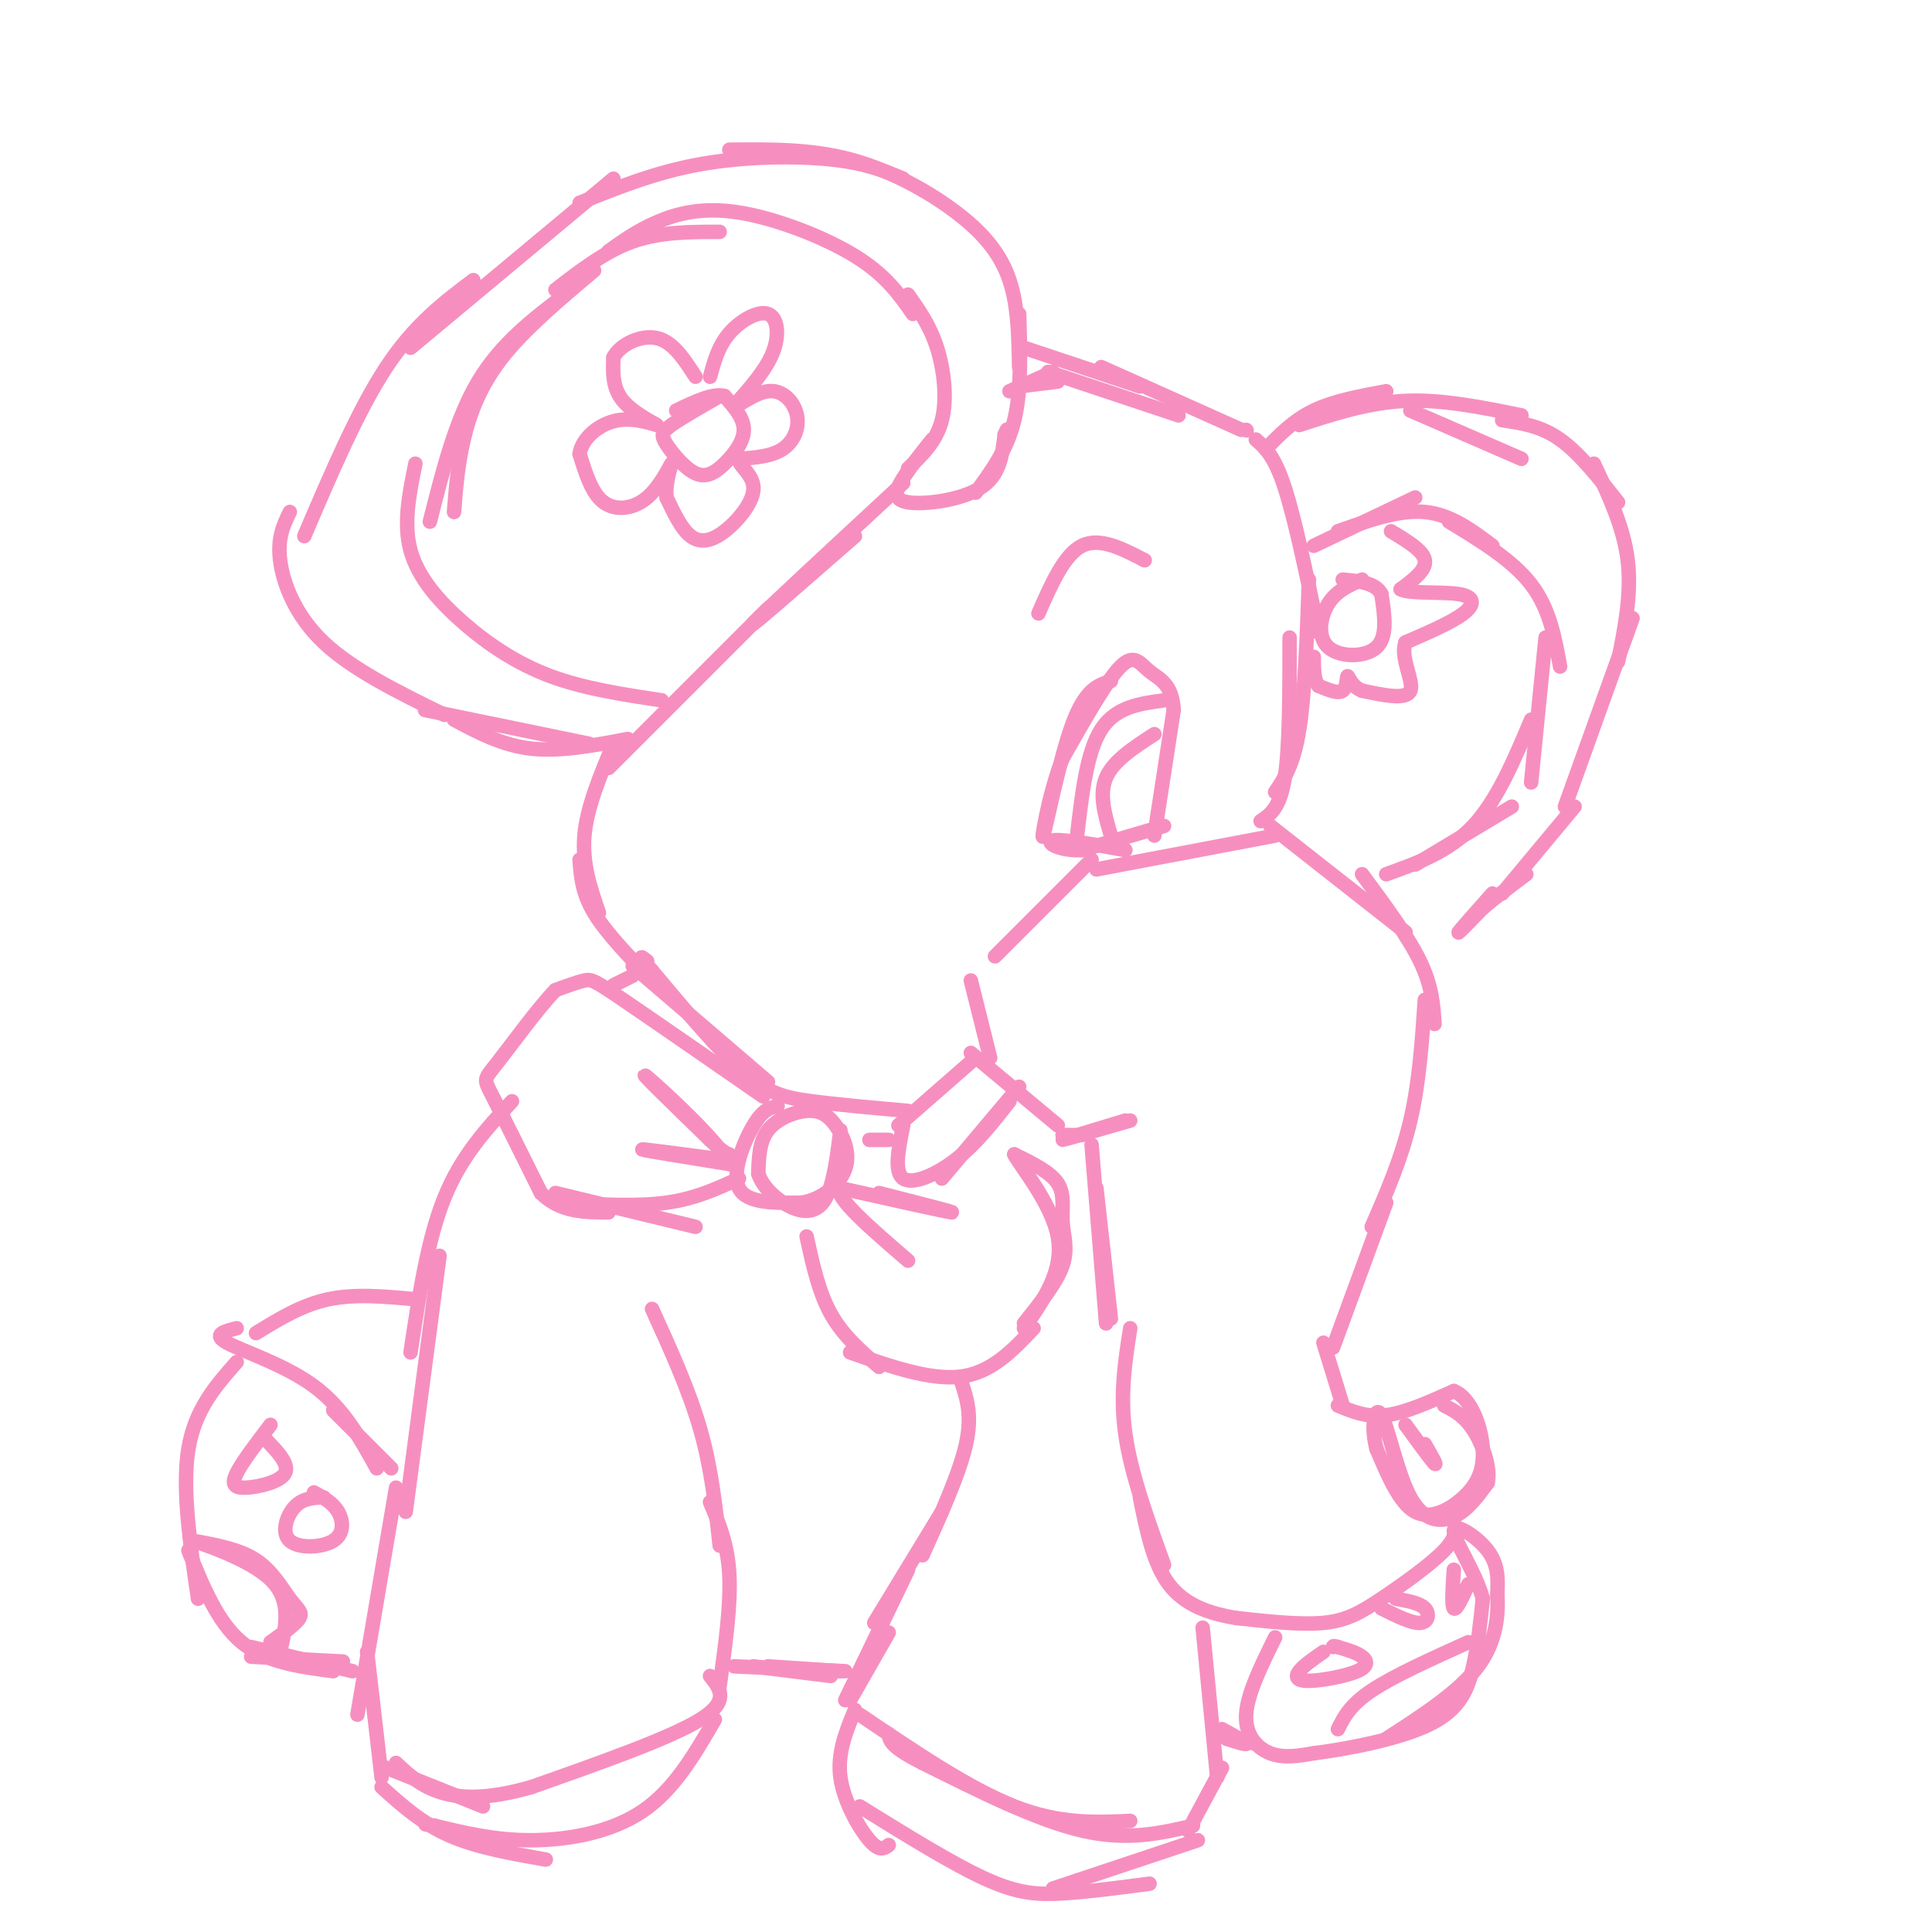 <svg viewBox='0 0 400 400' version='1.1' xmlns='http://www.w3.org/2000/svg' xmlns:xlink='http://www.w3.org/1999/xlink'><g fill='none' stroke='#F68FBF' stroke-width='3' stroke-linecap='round' stroke-linejoin='round'><path d='M272,113c0.000,0.000 21.000,-10.000 21,-10'/><path d='M277,110c6.333,-2.250 12.667,-4.500 18,-4c5.333,0.500 9.667,3.750 14,7'/><path d='M300,108c6.583,4.000 13.167,8.000 17,13c3.833,5.000 4.917,11.000 6,17'/><path d='M320,132c0.000,0.000 -3.000,30.000 -3,30'/><path d='M313,167c0.000,0.000 -20.000,12.000 -20,12'/><path d='M287,181c6.500,-2.333 13.000,-4.667 18,-10c5.000,-5.333 8.500,-13.667 12,-22'/><path d='M288,110c3.333,2.000 6.667,4.000 7,6c0.333,2.000 -2.333,4.000 -5,6'/><path d='M290,122c1.738,0.988 8.583,0.458 12,1c3.417,0.542 3.405,2.155 1,4c-2.405,1.845 -7.202,3.923 -12,6'/><path d='M291,133c-1.200,3.156 1.800,8.044 1,10c-0.800,1.956 -5.400,0.978 -10,0'/><path d='M282,143c-2.226,-0.869 -2.792,-3.042 -3,-3c-0.208,0.042 -0.060,2.298 -1,3c-0.940,0.702 -2.970,-0.149 -5,-1'/><path d='M273,142c-1.000,-1.167 -1.000,-3.583 -1,-6'/><path d='M282,120c-2.667,1.161 -5.333,2.321 -7,5c-1.667,2.679 -2.333,6.875 0,9c2.333,2.125 7.667,2.179 10,0c2.333,-2.179 1.667,-6.589 1,-11'/><path d='M286,123c-1.167,-2.333 -4.583,-2.667 -8,-3'/><path d='M260,91c1.917,1.667 3.833,3.333 6,10c2.167,6.667 4.583,18.333 7,30'/><path d='M271,120c-0.417,11.833 -0.833,23.667 -2,31c-1.167,7.333 -3.083,10.167 -5,13'/><path d='M261,170c2.000,-1.333 4.000,-2.667 5,-9c1.000,-6.333 1.000,-17.667 1,-29'/><path d='M241,171c0.000,0.000 -17.000,5.000 -17,5'/><path d='M224,176c-4.644,0.244 -7.756,-1.644 -6,-2c1.756,-0.356 8.378,0.822 15,2'/><path d='M239,173c0.000,0.000 4.000,-26.000 4,-26'/><path d='M243,147c-0.298,-5.548 -3.042,-6.417 -5,-8c-1.958,-1.583 -3.131,-3.881 -6,-1c-2.869,2.881 -7.435,10.940 -12,19'/><path d='M220,157c-3.024,7.821 -4.583,17.875 -4,16c0.583,-1.875 3.310,-15.679 6,-23c2.690,-7.321 5.345,-8.161 8,-9'/><path d='M241,145c-5.000,0.667 -10.000,1.333 -13,6c-3.000,4.667 -4.000,13.333 -5,22'/><path d='M239,152c-4.250,2.750 -8.500,5.500 -10,9c-1.500,3.500 -0.250,7.750 1,12'/><path d='M237,116c-4.667,-2.417 -9.333,-4.833 -13,-3c-3.667,1.833 -6.333,7.917 -9,14'/><path d='M212,72c0.000,0.000 24.000,8.000 24,8'/><path d='M228,76c0.000,0.000 29.000,13.000 29,13'/><path d='M258,89c0.000,0.000 0.100,0.100 0.1,0.1'/><path d='M218,77c0.000,0.000 -9.000,4.000 -9,4'/><path d='M211,80c0.000,0.000 8.000,-1.000 8,-1'/><path d='M217,77c0.000,0.000 27.000,9.000 27,9'/><path d='M262,93c2.917,-3.000 5.833,-6.000 10,-8c4.167,-2.000 9.583,-3.000 15,-4'/><path d='M269,88c7.167,-2.333 14.333,-4.667 22,-5c7.667,-0.333 15.833,1.333 24,3'/><path d='M292,85c0.000,0.000 23.000,10.000 23,10'/><path d='M311,87c4.000,0.583 8.000,1.167 12,4c4.000,2.833 8.000,7.917 12,13'/><path d='M330,96c3.083,6.583 6.167,13.167 7,20c0.833,6.833 -0.583,13.917 -2,21'/><path d='M338,128c0.000,0.000 -14.000,39.000 -14,39'/><path d='M326,167c0.000,0.000 -15.000,18.000 -15,18'/><path d='M309,185c-3.333,3.750 -6.667,7.500 -7,8c-0.333,0.500 2.333,-2.250 5,-5'/><path d='M307,188c2.333,-2.000 5.667,-4.500 9,-7'/><path d='M264,173c0.000,0.000 -37.000,7.000 -37,7'/><path d='M226,178c0.000,0.000 -20.000,20.000 -20,20'/><path d='M201,203c0.000,0.000 4.000,16.000 4,16'/><path d='M201,218c0.000,0.000 18.000,15.000 18,15'/><path d='M220,235c0.000,0.000 4.000,0.000 4,0'/><path d='M233,232c-6.583,2.000 -13.167,4.000 -13,4c0.167,0.000 7.083,-2.000 14,-4'/><path d='M263,171c0.000,0.000 28.000,22.000 28,22'/><path d='M282,181c4.750,6.417 9.500,12.833 12,18c2.500,5.167 2.750,9.083 3,13'/><path d='M295,207c-0.583,8.583 -1.167,17.167 -3,25c-1.833,7.833 -4.917,14.917 -8,22'/><path d='M287,249c0.000,0.000 -11.000,30.000 -11,30'/><path d='M274,278c0.000,0.000 4.000,13.000 4,13'/><path d='M277,291c3.000,1.250 6.000,2.500 10,2c4.000,-0.500 9.000,-2.750 14,-5'/><path d='M301,288c3.633,1.427 5.716,7.496 6,12c0.284,4.504 -1.231,7.443 -4,10c-2.769,2.557 -6.791,4.730 -10,3c-3.209,-1.730 -5.604,-7.365 -8,-13'/><path d='M285,300c-1.254,-4.541 -0.388,-9.392 1,-7c1.388,2.392 3.297,12.029 6,17c2.703,4.971 6.201,5.278 9,4c2.799,-1.278 4.900,-4.139 7,-7'/><path d='M308,307c0.689,-3.311 -1.089,-8.089 -3,-11c-1.911,-2.911 -3.956,-3.956 -6,-5'/><path d='M291,295c2.667,3.667 5.333,7.333 6,8c0.667,0.667 -0.667,-1.667 -2,-4'/><path d='M301,315c0.375,1.560 0.750,3.119 -2,6c-2.750,2.881 -8.625,7.083 -13,10c-4.375,2.917 -7.250,4.548 -12,5c-4.750,0.452 -11.375,-0.274 -18,-1'/><path d='M256,335c-5.644,-0.911 -10.756,-2.689 -14,-7c-3.244,-4.311 -4.622,-11.156 -6,-18'/><path d='M234,275c-1.083,6.917 -2.167,13.833 -1,22c1.167,8.167 4.583,17.583 8,27'/><path d='M226,237c0.000,0.000 3.000,37.000 3,37'/><path d='M230,273c0.000,0.000 -3.000,-27.000 -3,-27'/><path d='M264,339c-2.889,5.867 -5.778,11.733 -6,16c-0.222,4.267 2.222,6.933 5,8c2.778,1.067 5.889,0.533 9,0'/><path d='M272,363c6.310,-0.810 17.583,-2.833 24,-6c6.417,-3.167 7.976,-7.476 9,-12c1.024,-4.524 1.512,-9.262 2,-14'/><path d='M307,331c-1.440,-5.464 -6.042,-12.125 -6,-14c0.042,-1.875 4.726,1.036 7,4c2.274,2.964 2.137,5.982 2,9'/><path d='M310,330c0.267,4.067 -0.067,9.733 -4,15c-3.933,5.267 -11.467,10.133 -19,15'/><path d='M274,342c-2.053,1.424 -4.105,2.848 -5,4c-0.895,1.152 -0.632,2.030 2,2c2.632,-0.030 7.632,-0.970 10,-2c2.368,-1.030 2.105,-2.152 1,-3c-1.105,-0.848 -3.053,-1.424 -5,-2'/><path d='M277,341c-1.000,-0.333 -1.000,-0.167 -1,0'/><path d='M304,340c-7.750,3.500 -15.500,7.000 -20,10c-4.500,3.000 -5.750,5.500 -7,8'/><path d='M286,333c3.133,1.556 6.267,3.111 8,3c1.733,-0.111 2.067,-1.889 1,-3c-1.067,-1.111 -3.533,-1.556 -6,-2'/><path d='M301,325c-0.250,3.750 -0.500,7.500 0,8c0.500,0.500 1.750,-2.250 3,-5'/><path d='M253,358c2.417,1.333 4.833,2.667 5,3c0.167,0.333 -1.917,-0.333 -4,-1'/><path d='M254,360c0.333,0.000 3.167,0.500 6,1'/><path d='M249,337c0.000,0.000 3.000,31.000 3,31'/><path d='M253,366c0.000,0.000 -7.000,13.000 -7,13'/><path d='M247,378c-6.833,1.583 -13.667,3.167 -23,1c-9.333,-2.167 -21.167,-8.083 -33,-14'/><path d='M191,365c-6.667,-3.333 -6.833,-4.667 -7,-6'/><path d='M178,355c11.333,7.667 22.667,15.333 32,19c9.333,3.667 16.667,3.333 24,3'/><path d='M177,354c-1.844,4.489 -3.689,8.978 -3,14c0.689,5.022 3.911,10.578 6,13c2.089,2.422 3.044,1.711 4,1'/><path d='M178,374c9.600,5.956 19.200,11.911 26,15c6.800,3.089 10.800,3.311 16,3c5.200,-0.311 11.600,-1.156 18,-2'/><path d='M248,381c0.000,0.000 -30.000,10.000 -30,10'/><path d='M199,286c1.167,3.500 2.333,7.000 1,13c-1.333,6.000 -5.167,14.500 -9,23'/><path d='M195,313c0.000,0.000 -14.000,23.000 -14,23'/><path d='M188,325c0.000,0.000 -13.000,27.000 -13,27'/><path d='M176,352c0.000,0.000 8.000,-14.000 8,-14'/><path d='M202,219c0.000,0.000 -16.000,14.000 -16,14'/><path d='M187,233c-0.978,4.822 -1.956,9.644 0,11c1.956,1.356 6.844,-0.756 11,-4c4.156,-3.244 7.578,-7.622 11,-12'/><path d='M211,225c0.000,0.000 -16.000,19.000 -16,19'/><path d='M159,126c0.000,0.000 -33.000,33.000 -33,33'/><path d='M127,154c-2.750,6.583 -5.500,13.167 -6,19c-0.500,5.833 1.250,10.917 3,16'/><path d='M120,178c0.250,3.417 0.500,6.833 3,11c2.500,4.167 7.250,9.083 12,14'/><path d='M188,230c-7.311,-0.644 -14.622,-1.289 -20,-2c-5.378,-0.711 -8.822,-1.489 -14,-6c-5.178,-4.511 -12.089,-12.756 -19,-21'/><path d='M135,201c-3.333,-3.833 -2.167,-2.917 -1,-2'/><path d='M131,200c0.000,0.000 28.000,24.000 28,24'/><path d='M193,91c-2.232,2.792 -4.464,5.583 -6,8c-1.536,2.417 -2.375,4.458 1,5c3.375,0.542 10.964,-0.417 15,-3c4.036,-2.583 4.518,-6.792 5,-11'/><path d='M208,90c0.833,-1.833 0.417,-0.917 0,0'/><path d='M202,102c3.250,-4.417 6.500,-8.833 8,-15c1.500,-6.167 1.250,-14.083 1,-22'/><path d='M211,76c-0.107,-6.339 -0.214,-12.679 -2,-18c-1.786,-5.321 -5.250,-9.625 -11,-14c-5.750,-4.375 -13.786,-8.821 -22,-11c-8.214,-2.179 -16.607,-2.089 -25,-2'/><path d='M187,37c-3.889,-1.622 -7.778,-3.244 -15,-4c-7.222,-0.756 -17.778,-0.644 -27,1c-9.222,1.644 -17.111,4.822 -25,8'/><path d='M188,97c2.933,-2.800 5.867,-5.600 7,-10c1.133,-4.400 0.467,-10.400 -1,-15c-1.467,-4.600 -3.733,-7.800 -6,-11'/><path d='M189,65c-2.804,-4.030 -5.607,-8.060 -12,-12c-6.393,-3.940 -16.375,-7.792 -24,-9c-7.625,-1.208 -12.893,0.226 -17,2c-4.107,1.774 -7.054,3.887 -10,6'/><path d='M149,48c-6.167,0.000 -12.333,0.000 -18,2c-5.667,2.000 -10.833,6.000 -16,10'/><path d='M127,37c0.000,0.000 -42.000,35.000 -42,35'/><path d='M98,58c-6.083,4.583 -12.167,9.167 -18,18c-5.833,8.833 -11.417,21.917 -17,35'/><path d='M60,106c-1.289,2.667 -2.578,5.333 -2,10c0.578,4.667 3.022,11.333 9,17c5.978,5.667 15.489,10.333 25,15'/><path d='M130,153c-7.000,1.333 -14.000,2.667 -20,2c-6.000,-0.667 -11.000,-3.333 -16,-6'/><path d='M88,147c0.000,0.000 34.000,7.000 34,7'/><path d='M137,145c-8.018,-1.208 -16.036,-2.417 -23,-5c-6.964,-2.583 -12.875,-6.542 -18,-11c-5.125,-4.458 -9.464,-9.417 -11,-15c-1.536,-5.583 -0.268,-11.792 1,-18'/><path d='M89,108c2.667,-10.583 5.333,-21.167 10,-29c4.667,-7.833 11.333,-12.917 18,-18'/><path d='M123,56c-7.178,6.044 -14.356,12.089 -19,18c-4.644,5.911 -6.756,11.689 -8,17c-1.244,5.311 -1.622,10.156 -2,15'/><path d='M149,82c-3.970,2.269 -7.939,4.538 -10,6c-2.061,1.462 -2.212,2.115 -1,4c1.212,1.885 3.789,5.000 6,6c2.211,1.000 4.057,-0.115 6,-2c1.943,-1.885 3.984,-4.538 4,-7c0.016,-2.462 -1.992,-4.731 -4,-7'/><path d='M150,82c-2.333,-0.667 -6.167,1.167 -10,3'/><path d='M147,78c0.863,-3.179 1.726,-6.357 4,-9c2.274,-2.643 5.958,-4.750 8,-4c2.042,0.750 2.440,4.357 1,8c-1.440,3.643 -4.720,7.321 -8,11'/><path d='M152,84c-0.035,0.825 3.877,-2.614 7,-3c3.123,-0.386 5.456,2.281 6,5c0.544,2.719 -0.702,5.491 -3,7c-2.298,1.509 -5.649,1.754 -9,2'/><path d='M153,95c-0.445,1.164 2.943,3.075 3,6c0.057,2.925 -3.215,6.864 -6,9c-2.785,2.136 -5.081,2.467 -7,1c-1.919,-1.467 -3.459,-4.734 -5,-8'/><path d='M138,103c-0.372,-3.199 1.199,-7.198 1,-7c-0.199,0.198 -2.169,4.592 -5,7c-2.831,2.408 -6.523,2.831 -9,1c-2.477,-1.831 -3.738,-5.915 -5,-10'/><path d='M120,94c0.448,-3.244 4.069,-6.354 8,-7c3.931,-0.646 8.174,1.172 8,1c-0.174,-0.172 -4.764,-2.335 -7,-5c-2.236,-2.665 -2.118,-5.833 -2,-9'/><path d='M127,74c1.333,-2.644 5.667,-4.756 9,-4c3.333,0.756 5.667,4.378 8,8'/><path d='M187,100c-14.667,13.583 -29.333,27.167 -31,29c-1.667,1.833 9.667,-8.083 21,-18'/><path d='M131,202c0.000,0.000 -4.000,2.000 -4,2'/><path d='M161,229c-1.489,0.311 -2.978,0.622 -5,4c-2.022,3.378 -4.578,9.822 -3,13c1.578,3.178 7.289,3.089 13,3'/><path d='M166,249c4.106,-0.633 7.871,-3.717 9,-7c1.129,-3.283 -0.378,-6.767 -2,-9c-1.622,-2.233 -3.360,-3.217 -6,-3c-2.640,0.217 -6.183,1.633 -8,4c-1.817,2.367 -1.909,5.683 -2,9'/><path d='M157,243c0.893,2.929 4.125,5.750 7,7c2.875,1.250 5.393,0.929 7,-2c1.607,-2.929 2.304,-8.464 3,-14'/><path d='M158,227c-11.489,-7.956 -22.978,-15.911 -29,-20c-6.022,-4.089 -6.578,-4.311 -8,-4c-1.422,0.311 -3.711,1.156 -6,2'/><path d='M115,205c-3.464,3.524 -9.125,11.333 -12,15c-2.875,3.667 -2.964,3.190 -1,7c1.964,3.810 5.982,11.905 10,20'/><path d='M112,247c4.000,4.000 9.000,4.000 14,4'/><path d='M153,244c-4.500,2.083 -9.000,4.167 -15,5c-6.000,0.833 -13.500,0.417 -21,0'/><path d='M115,247c0.000,0.000 29.000,7.000 29,7'/><path d='M149,240c-8.167,-1.083 -16.333,-2.167 -16,-2c0.333,0.167 9.167,1.583 18,3'/><path d='M151,241c-1.556,-4.111 -14.444,-15.889 -17,-18c-2.556,-2.111 5.222,5.444 13,13'/><path d='M147,236c2.833,2.667 3.417,2.833 4,3'/><path d='M180,236c0.000,0.000 4.000,0.000 4,0'/><path d='M167,256c1.250,5.750 2.500,11.500 5,16c2.500,4.500 6.250,7.750 10,11'/><path d='M176,280c8.333,2.917 16.667,5.833 23,5c6.333,-0.833 10.667,-5.417 15,-10'/><path d='M212,274c3.405,-4.256 6.810,-8.512 8,-12c1.190,-3.488 0.167,-6.208 0,-9c-0.167,-2.792 0.524,-5.655 -1,-8c-1.524,-2.345 -5.262,-4.173 -9,-6'/><path d='M210,239c0.911,2.000 7.689,10.000 9,17c1.311,7.000 -2.844,13.000 -7,19'/><path d='M182,247c8.167,2.083 16.333,4.167 15,4c-1.333,-0.167 -12.167,-2.583 -23,-5'/><path d='M174,246c-1.500,1.667 6.250,8.333 14,15'/><path d='M135,271c3.833,8.417 7.667,16.833 10,25c2.333,8.167 3.167,16.083 4,24'/><path d='M147,311c1.833,4.333 3.667,8.667 4,15c0.333,6.333 -0.833,14.667 -2,23'/><path d='M152,345c0.000,0.000 23.000,1.000 23,1'/><path d='M172,347c0.000,0.000 -16.000,-2.000 -16,-2'/><path d='M159,345c0.000,0.000 15.000,1.000 15,1'/><path d='M147,347c2.083,2.583 4.167,5.167 -2,9c-6.167,3.833 -20.583,8.917 -35,14'/><path d='M110,370c-9.267,2.667 -14.933,2.333 -19,1c-4.067,-1.333 -6.533,-3.667 -9,-6'/><path d='M80,366c0.000,0.000 20.000,8.000 20,8'/><path d='M148,356c-4.222,7.289 -8.444,14.578 -15,19c-6.556,4.422 -15.444,5.978 -23,6c-7.556,0.022 -13.778,-1.489 -20,-3'/><path d='M90,378c-3.333,-0.500 -1.667,-0.250 0,0'/><path d='M79,370c4.167,3.750 8.333,7.500 14,10c5.667,2.500 12.833,3.750 20,5'/><path d='M106,228c-5.250,5.667 -10.500,11.333 -14,20c-3.500,8.667 -5.250,20.333 -7,32'/><path d='M91,260c0.000,0.000 -7.000,53.000 -7,53'/><path d='M82,308c0.000,0.000 -8.000,47.000 -8,47'/><path d='M76,342c0.000,0.000 3.000,26.000 3,26'/><path d='M86,269c-6.250,-0.583 -12.500,-1.167 -18,0c-5.500,1.167 -10.250,4.083 -15,7'/><path d='M49,275c-2.556,0.644 -5.111,1.289 -2,3c3.111,1.711 11.889,4.489 18,9c6.111,4.511 9.556,10.756 13,17'/><path d='M69,292c0.000,0.000 12.000,12.000 12,12'/><path d='M49,282c-4.333,4.917 -8.667,9.833 -10,18c-1.333,8.167 0.333,19.583 2,31'/><path d='M39,321c3.000,7.417 6.000,14.833 11,19c5.000,4.167 12.000,5.083 19,6'/><path d='M71,344c0.000,0.000 -19.000,-1.000 -19,-1'/><path d='M52,341c0.000,0.000 21.000,5.000 21,5'/><path d='M56,340c2.631,-1.875 5.262,-3.750 6,-5c0.738,-1.250 -0.417,-1.875 -2,-4c-1.583,-2.125 -3.595,-5.750 -7,-8c-3.405,-2.250 -8.202,-3.125 -13,-4'/><path d='M40,319c1.444,0.489 11.556,3.711 16,8c4.444,4.289 3.222,9.644 2,15'/><path d='M67,310c-2.166,0.094 -4.332,0.188 -6,2c-1.668,1.812 -2.839,5.341 -1,7c1.839,1.659 6.687,1.447 9,0c2.313,-1.447 2.089,-4.128 1,-6c-1.089,-1.872 -3.045,-2.936 -5,-4'/><path d='M56,295c-2.923,3.839 -5.845,7.679 -7,10c-1.155,2.321 -0.542,3.125 2,3c2.542,-0.125 7.012,-1.179 8,-3c0.988,-1.821 -1.506,-4.411 -4,-7'/></g>
</svg>